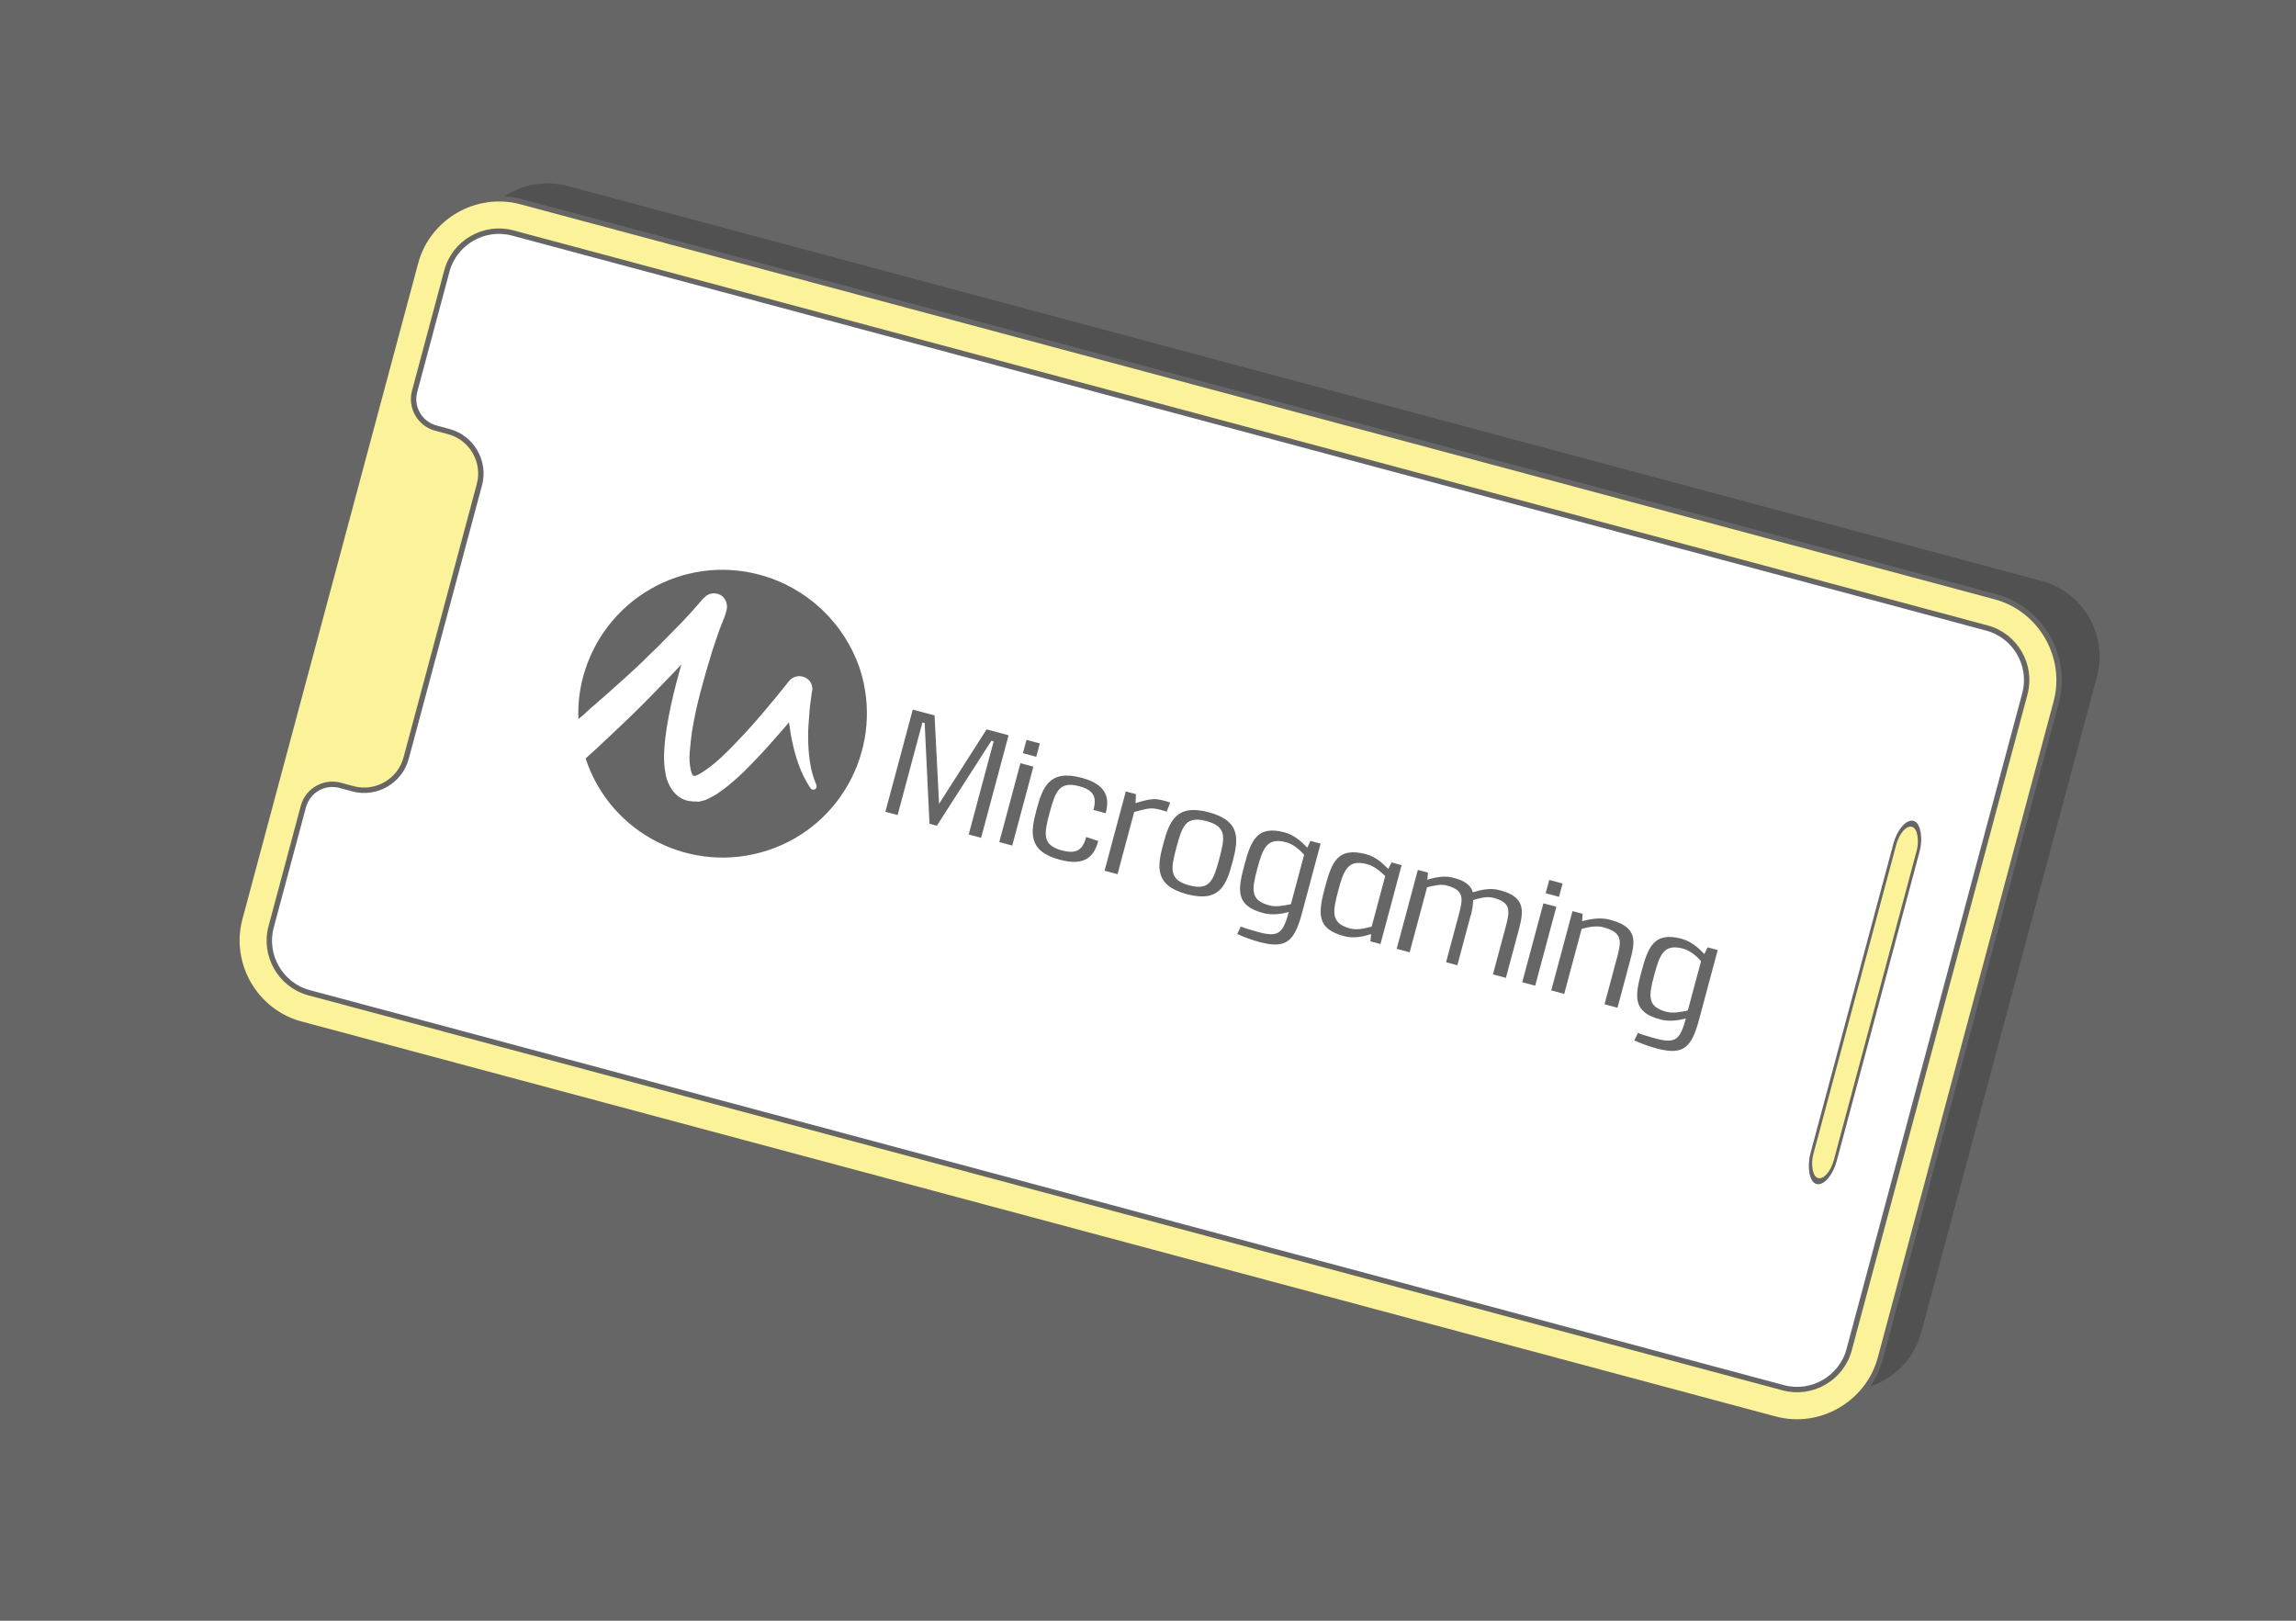 <?xml version="1.0" encoding="UTF-8"?>
<!DOCTYPE svg PUBLIC "-//W3C//DTD SVG 1.1//EN" "http://www.w3.org/Graphics/SVG/1.1/DTD/svg11.dtd">
<!-- Creator: CorelDRAW 2020 (64-Bit) -->
<svg xmlns="http://www.w3.org/2000/svg" xml:space="preserve" width="425px" height="300px" version="1.1" style="shape-rendering:geometricPrecision; text-rendering:geometricPrecision; image-rendering:optimizeQuality; fill-rule:evenodd; clip-rule:evenodd"
viewBox="0 0 301041.9 212500"
 xmlns:xlink="http://www.w3.org/1999/xlink"
 xmlns:xodm="http://www.corel.com/coreldraw/odm/2003">
 <defs>
  <style type="text/css">
   <![CDATA[
    .str1 {stroke:#666666;stroke-width:708.4;stroke-linecap:round;stroke-linejoin:round;stroke-miterlimit:2.613}
    .str0 {stroke:#666666;stroke-width:708.4;stroke-linecap:round;stroke-linejoin:round;stroke-miterlimit:2.613}
    .fil1 {fill:#515151}
    .fil0 {fill:#666666}
    .fil2 {fill:#FBF299}
    .fil3 {fill:white}
    .fil4 {fill:#666666;fill-rule:nonzero}
   ]]>
  </style>
 </defs>
 <g id="Layer_x0020_1">
  <g id="_2564809535856">
   <g>
    <g>
     <rect class="fil0" x="0.1" width="301041.6" height="212500"/>
     <path class="fil1" d="M38843 117628.8c-1455,5430.3 1802,11071.4 7232.1,12526.4l193300.2 51794.6c5430.1,1455 11071.4,-1802 12526.4,-7232.1l23047.2 -86013.3c1455,-5430.4 -1802,-11071.7 -7232.1,-12526.5l-193300.2 -51794.5c-5430.1,-1455.1 -11071.4,1801.7 -12526.4,7232l-23047.2 86013.4z"/>
     <g>
      <path class="fil2 str0" d="M31441.7 120437.4l23047.2 -86013.3c1600.4,-5972.3 7855.3,-9583.5 13827.5,-7983.3l193300.2 51794.5c5972.2,1600.4 9583.5,7855.4 7983.3,13827.6l-23047.2 86013.3c-1600.4,5972.2 -7855.3,9583.5 -13827.5,7983.3l-193300.2 -51794.6c-5972.2,-1600.4 -9583.4,-7855.3 -7983.3,-13827.5z"/>
      <path class="fil3 str0" d="M35546.6 121537.4c-999.7,3730.6 1247.8,7623 4978.5,8622.6l193299.9 51794.6c3730.9,999.7 7623.2,-1247.5 8622.8,-4978.4l23047.2 -86013.3c999.7,-3730.7 -1247.5,-7623 -4978.4,-8622.7l-193299.9 -51794.5c-3730.9,-999.7 -7623,1247.5 -8622.7,4978.1l-4232.6 15796.4c-558.7,2085 690.2,4248.4 2775.2,4807.1l1700.8 455.7c3020.6,809.3 4829.6,3942.6 4020.3,6963.3l-9607.3 35855.2c-809.3,3020.4 -3942.6,4829.6 -6963.3,4020.1l-1700.8 -455.7c-2085.2,-558.7 -4248.4,690.2 -4807.1,2775.4l-4232.6 15796.1z"/>
      <rect class="fil2 str1" transform="matrix(0.542 0.145 -0.293 1.094 249263 107607)" width="5685.5" height="42805.5" rx="2842.9" ry="2842.9"/>
     </g>
    </g>
   </g>
   <g>
    <path class="fil4" d="M99602.3 75356.6c-10098.2,-2705.8 -20442,3287 -23154.2,13409.9 -481.9,1798 -692.6,3668.5 -606.1,5513.1 470.1,-375.6 915.8,-757.6 1349.8,-1195.6 1782.4,-1529 3515.4,-3070.7 5261.7,-4661.8l1300.5 -1209c421.2,-388.7 848.7,-802.3 1251.6,-1222.1 848.4,-802.4 1703.5,-1629.1 2478.3,-2451 402.9,-420 799.1,-815.4 1233.3,-1253.4 427.6,-413.4 799.2,-815.5 1208.8,-1260.1 409.3,-444.7 812.2,-864.5 1159.5,-1273l1141.2 -1304.6 100.4 -78.7c611.8,-707.3 1682.9,-763.6 2421.3,-169.5 498.7,503 703.3,1217.8 487.2,1925.4l0 0c-231,862.1 -647.6,1727.3 -952.5,2569.6 -305,842.2 -573.7,1746.8 -891.8,2638.3 -549.1,1753.6 -1062,3569.7 -1537.2,5343.1 -475.2,1773.4 -851.9,3572.9 -1141.3,5343.4 -125.8,863.6 -202.4,1740.6 -279.2,2617.7 -74.7,771.8 -26.5,1576.8 140.3,2334.2 45.7,223.5 140.5,459.9 242.2,672 78.8,100.4 18,31.3 91.9,51.1 73.9,19.8 24.6,6.7 73.9,19.8l80.5 -4.8 24.7 6.4 0 0 105.2 1.9 0 0c31,-17.9 118.3,-47.4 149.4,-65.6 323.6,-124.5 611.4,-311.3 930.3,-516.2 713.4,-495.2 1377.7,-1003.6 2005.7,-1574.4 659.4,-589 1307.3,-1233.6 1930.5,-1885 1277.8,-1320.6 2513.1,-2679.3 3705.5,-4075.4 587.4,-714 1192.7,-1396.4 1786.5,-2134.8 587.1,-714 1180.9,-1452.4 1736.9,-2148.2 569.2,-745 1635.5,-881.6 2387,-337 489.1,342.1 733.2,909.1 680,1502.1l0 0c-52.8,197.1 -101,474.4 -124.3,758.5l-106 790c-58.1,512.4 -147.5,1042.8 -156.3,1568.6 -98,1055.8 -171.6,2118.4 -158,3151.8 13.4,1033.1 69.6,2104 237.5,3152.1 143.5,1041.7 429.7,2042.1 852.1,3026.5l0 0c70.4,230 -26.7,494.5 -232.1,571.3 -205.3,77.1 -427,17.7 -541.8,-145.1 -639.6,-963.2 -1154.2,-1998.7 -1550.1,-3081.7 -396.2,-1082.9 -680.8,-2188.5 -909.4,-3305.7 -166.6,-757.4 -234.8,-1488.5 -370.3,-2263.8 -302.5,341.3 -587.1,713.7 -883.2,1030.4 -1254.8,1432.3 -2478.5,2846.9 -3856.7,4246.3 -699,736.4 -1384.6,1423.9 -2144.4,2091.6 -766.2,692.1 -1575,1346.6 -2413.5,1913.9 -488.3,344.3 -1030.4,594.9 -1548.2,852.2 -149.7,65.6 -323.7,124.5 -515.9,152.3l-341.9 93.2 -192.2 27.5 -24.6 -6.4 -105.2 -1.9 -73.9 -19.8 -129.6 -8.3c-105.2,-1.8 -192.2,27.6 -290.7,1.4 -203.8,-28.4 -413.9,-31.9 -617.7,-60 -450,-94.2 -904.6,-268.8 -1259,-522.3 -354.5,-253.3 -664.5,-574 -936.8,-937.3 -374,-575.3 -678.6,-1211.4 -809.3,-1906.1 -217.1,-1061.5 -291.2,-2163.7 -211.2,-3250.9 53.8,-988.7 170,-2013.5 322.3,-2975.9 304.4,-1924.7 725.5,-3791.7 1202.6,-5670.3 230.8,-862 474.9,-1773.3 706,-2635.4 -516.4,548 -1008.2,1102.7 -1511.3,1601.5 -402.9,420 -812.5,864.5 -1240,1278.1l-1240.1 1278.1c-1674,1716 -3384.2,3369.4 -5143.6,5010 -1106.8,1076 -2256.1,2114.4 -3405.7,3152.9 3253.6,9926.1 13956.4,15301.9 23882.8,12048.3 9926.4,-3253.3 15301.8,-13956 12048.5,-23882.4 -2046.1,-5959.9 -6928.7,-10594.4 -13110.6,-12251z"/>
    <polygon class="fil4" points="127031,109342.1 130284.5,97199.6 129989,97120.3 122830.8,108269.4 121870.2,108012.1 121238.9,94802.2 120943.4,94722.9 117689.8,106865.5 116088.9,106436.3 119678.9,93037.9 122536,93803.3 123126.6,105392 129358.5,95631.3 132240.2,96403.7 128636.7,109851.6 127011.1,109416 "/>
    <path class="fil4" d="M134118 98754.7l468.5 -1748.7 1748.7 468.5 -468.5 1748.7 -1748.7 -468.5zm-3097 11656.4l2771.9 -10344.5 1699.5 455.3 -2771.9 10344.6 -1699.5 -455.4z"/>
    <path class="fil4" d="M143993.7 110270.6c-541,2019.6 -1713.9,3342.1 -5063.5,2444.5 -4211.8,-1128.4 -3811.3,-3608 -3019.3,-6563.6 792.1,-2955.6 1685,-5303.5 5896.7,-4175.1 3349.6,897.7 3697.4,2653.9 3163,4648.9l-1600.9 -428.8c442,-1650.2 86.7,-2590.2 -1859,-3111.4 -2610.8,-699.9 -3134.7,664.7 -3887,3472.5 -752.3,2807.5 -1005.5,4244.7 1629.9,4950.6 1945.7,521.5 2730.1,-139.5 3165.7,-1765l1574.4 527.4z"/>
    <path class="fil4" d="M148889.5 105299.6c944.8,-274.7 2164.2,-687.2 3131.2,-454.6 203.7,28.4 400.8,81.1 597.8,133.9 270.9,72.5 492.6,132 806.1,242.5l-453.2 1198.3c-264.3,-97.1 -486,-156.6 -732.3,-222.4 -197,-52.8 -394,-105.8 -647,-147 -917.8,-219.5 -2063,212.6 -2883.1,415.2l-2184.3 8152.5 -1699.4 -455.1 2785 -10393.8 1330 356.3 -50.8 1174.2z"/>
    <path class="fil4" d="M161586.7 113084c-791.9,2955.6 -1685,5303.2 -5970.6,4155 -4285.6,-1148.3 -3885.1,-3628.1 -3093.2,-6583.7 791.9,-2955.6 1685,-5303.2 5970.6,-4155 4285.6,1148.3 3885.1,3628.1 3093.2,6583.7zm-7339.7 -1966.6c-752.3,2807.8 -1005.3,4244.6 1679.4,4964 2684.7,719.3 3177.3,-627 3936.2,-3459.5 759,-2832.4 1005.3,-4244.6 -1679.3,-4964 -2684.7,-719.3 -3170.6,602.4 -3936.3,3459.5l0 0z"/>
    <path class="fil4" d="M162688.7 121483.6c620.5,245.2 1451.3,494.5 2387.2,745.1 2610.8,699.5 3147,77.9 3904.4,-2649.6 -882.4,238.8 -2098.1,440.9 -3213.2,168.6 -3812.8,-942.3 -3486.7,-3046 -2622,-6272.6 864.5,-3226.5 1635.8,-5316.5 5281,-4339.9 1231.5,330.1 2237.3,1206.8 2972.2,2010.8l423.2 -889.6 1329.8 356.3 -2461.7 9187c-996.4,3719.1 -2137.4,4627.7 -5561,3710.3 -1009.8,-270.4 -1993.1,-639.6 -2914.1,-1044.9l474.2 -981.5zm8304.3 -9416.7c-613.4,-665.8 -1424,-1384.6 -2335.3,-1628.7 -2512.3,-673.1 -3060.8,684.5 -3813.1,3492.3 -739.2,2758.6 -916.7,4110 1595.6,4783.3 911.3,244.2 2003.8,8.8 2817.2,-169.2l1735.6 -6477.7z"/>
    <path class="fil4" d="M179689.7 123451.9l78.5 -982c-982.8,317.2 -2249.4,611.4 -3456.2,288 -3812.9,-942.3 -3460.6,-3144.6 -2576,-6445 877.6,-3275.8 1635.7,-5316.6 5404.1,-4306.7 1231.5,329.8 2188.1,1193.5 2886.8,1935l416.6 -865.2 1330 356.6 -2772 10344.5 -1305.1 -349.9 -6.7 24.7zm1932.1 -8589.7c-608.7,-585.5 -1444,-1310.8 -2355.3,-1554.9 -2512.3,-673.3 -3060.8,684.5 -3813.1,3492.3 -752.3,2807.8 -956,4257.8 1556.2,4931.1 911.3,244.2 1979.3,2.2 2836.7,-243.1l1775.5 -6625.4z"/>
    <path class="fil4" d="M187143.2 115338.4c889.1,-263.4 2075.4,-552.5 3196.8,-304.9 1768.6,394.9 2530,1100.3 2775.2,1958.1 944.8,-275 2168.8,-606.9 3357.7,-314.8 3572.9,851.8 3337.6,2715.9 2664.6,5228.2l-1689.6 6305.3 -1699.5 -455.4 1663.1 -6206.8c574,-2142.8 728.2,-3210.2 -1587,-3830.7 -837.4,-224.4 -1831.5,37.2 -2664.6,289.1 -25.4,785.2 -156.4,1568.6 -416.6,2343.6l-1663.3 6206.7 -1477.8 -395.9 1669.8 -6231.4c574.2,-2142.8 728.1,-3210.4 -1587.1,-3830.7 -812.8,-217.7 -1806.8,43.9 -2570.9,235l-2283.3 8522 -1699.5 -455.4 2772 -10344.6 1330 356.3 -90 926.3z"/>
    <path class="fil4" d="M202663 117121.2l468.5 -1748.8 1748.8 468.5 -468.6 1748.8 -1748.7 -468.5zm-3072.3 11663l2771.7 -10344.5 1699.4 455.4 -2771.6 10344.5 -1699.5 -455.4z"/>
    <path class="fil4" d="M207438.3 120776.6c963,-243.7 2223.1,-513.2 3443.1,-239.1 3819.2,918 3559.3,2775.4 2886,5287.7l-1689.3 6305 -1699.5 -455.2 1663.1 -6206.7c574,-2142.8 678.9,-3223.6 -1833.4,-3896.6 -911.3,-244.2 -2003.8,-9.1 -2830.3,218.2l-2283.6 8521.9 -1699.4 -455.4 2785 -10393.8 1330 356.3 -71.7 957.7z"/>
    <path class="fil4" d="M214756.3 135434.9c620.6,245.4 1451.3,494.7 2387.2,745.3 2610.8,699.5 3147.1,77.6 3904.2,-2649.6 -882.2,238.8 -2097.9,440.9 -3212.9,168.6 -3812.8,-942.6 -3486.8,-3046 -2622.3,-6272.6 864.7,-3226.5 1635.8,-5316.5 5281,-4339.9 1231.5,330.1 2237.3,1206.6 2972.4,2010.8l423 -889.9 1330 356.6 -2461.6 9187c-996.4,3719.1 -2137.5,4627.7 -5561,3710.3 -1009.8,-270.7 -1993.2,-639.6 -2914.4,-1044.9l474.4 -981.7zm8279.7 -9423.1c-613.6,-665.8 -1424,-1384.7 -2335.3,-1628.8 -2512.3,-673.1 -3060.8,684.5 -3813.4,3492.3 -739.1,2758.6 -916.4,4110.3 1595.9,4783.3 911.3,244.2 2003.9,8.9 2817.2,-169.2l1735.6 -6477.6z"/>
   </g>
  </g>
 </g>
</svg>
